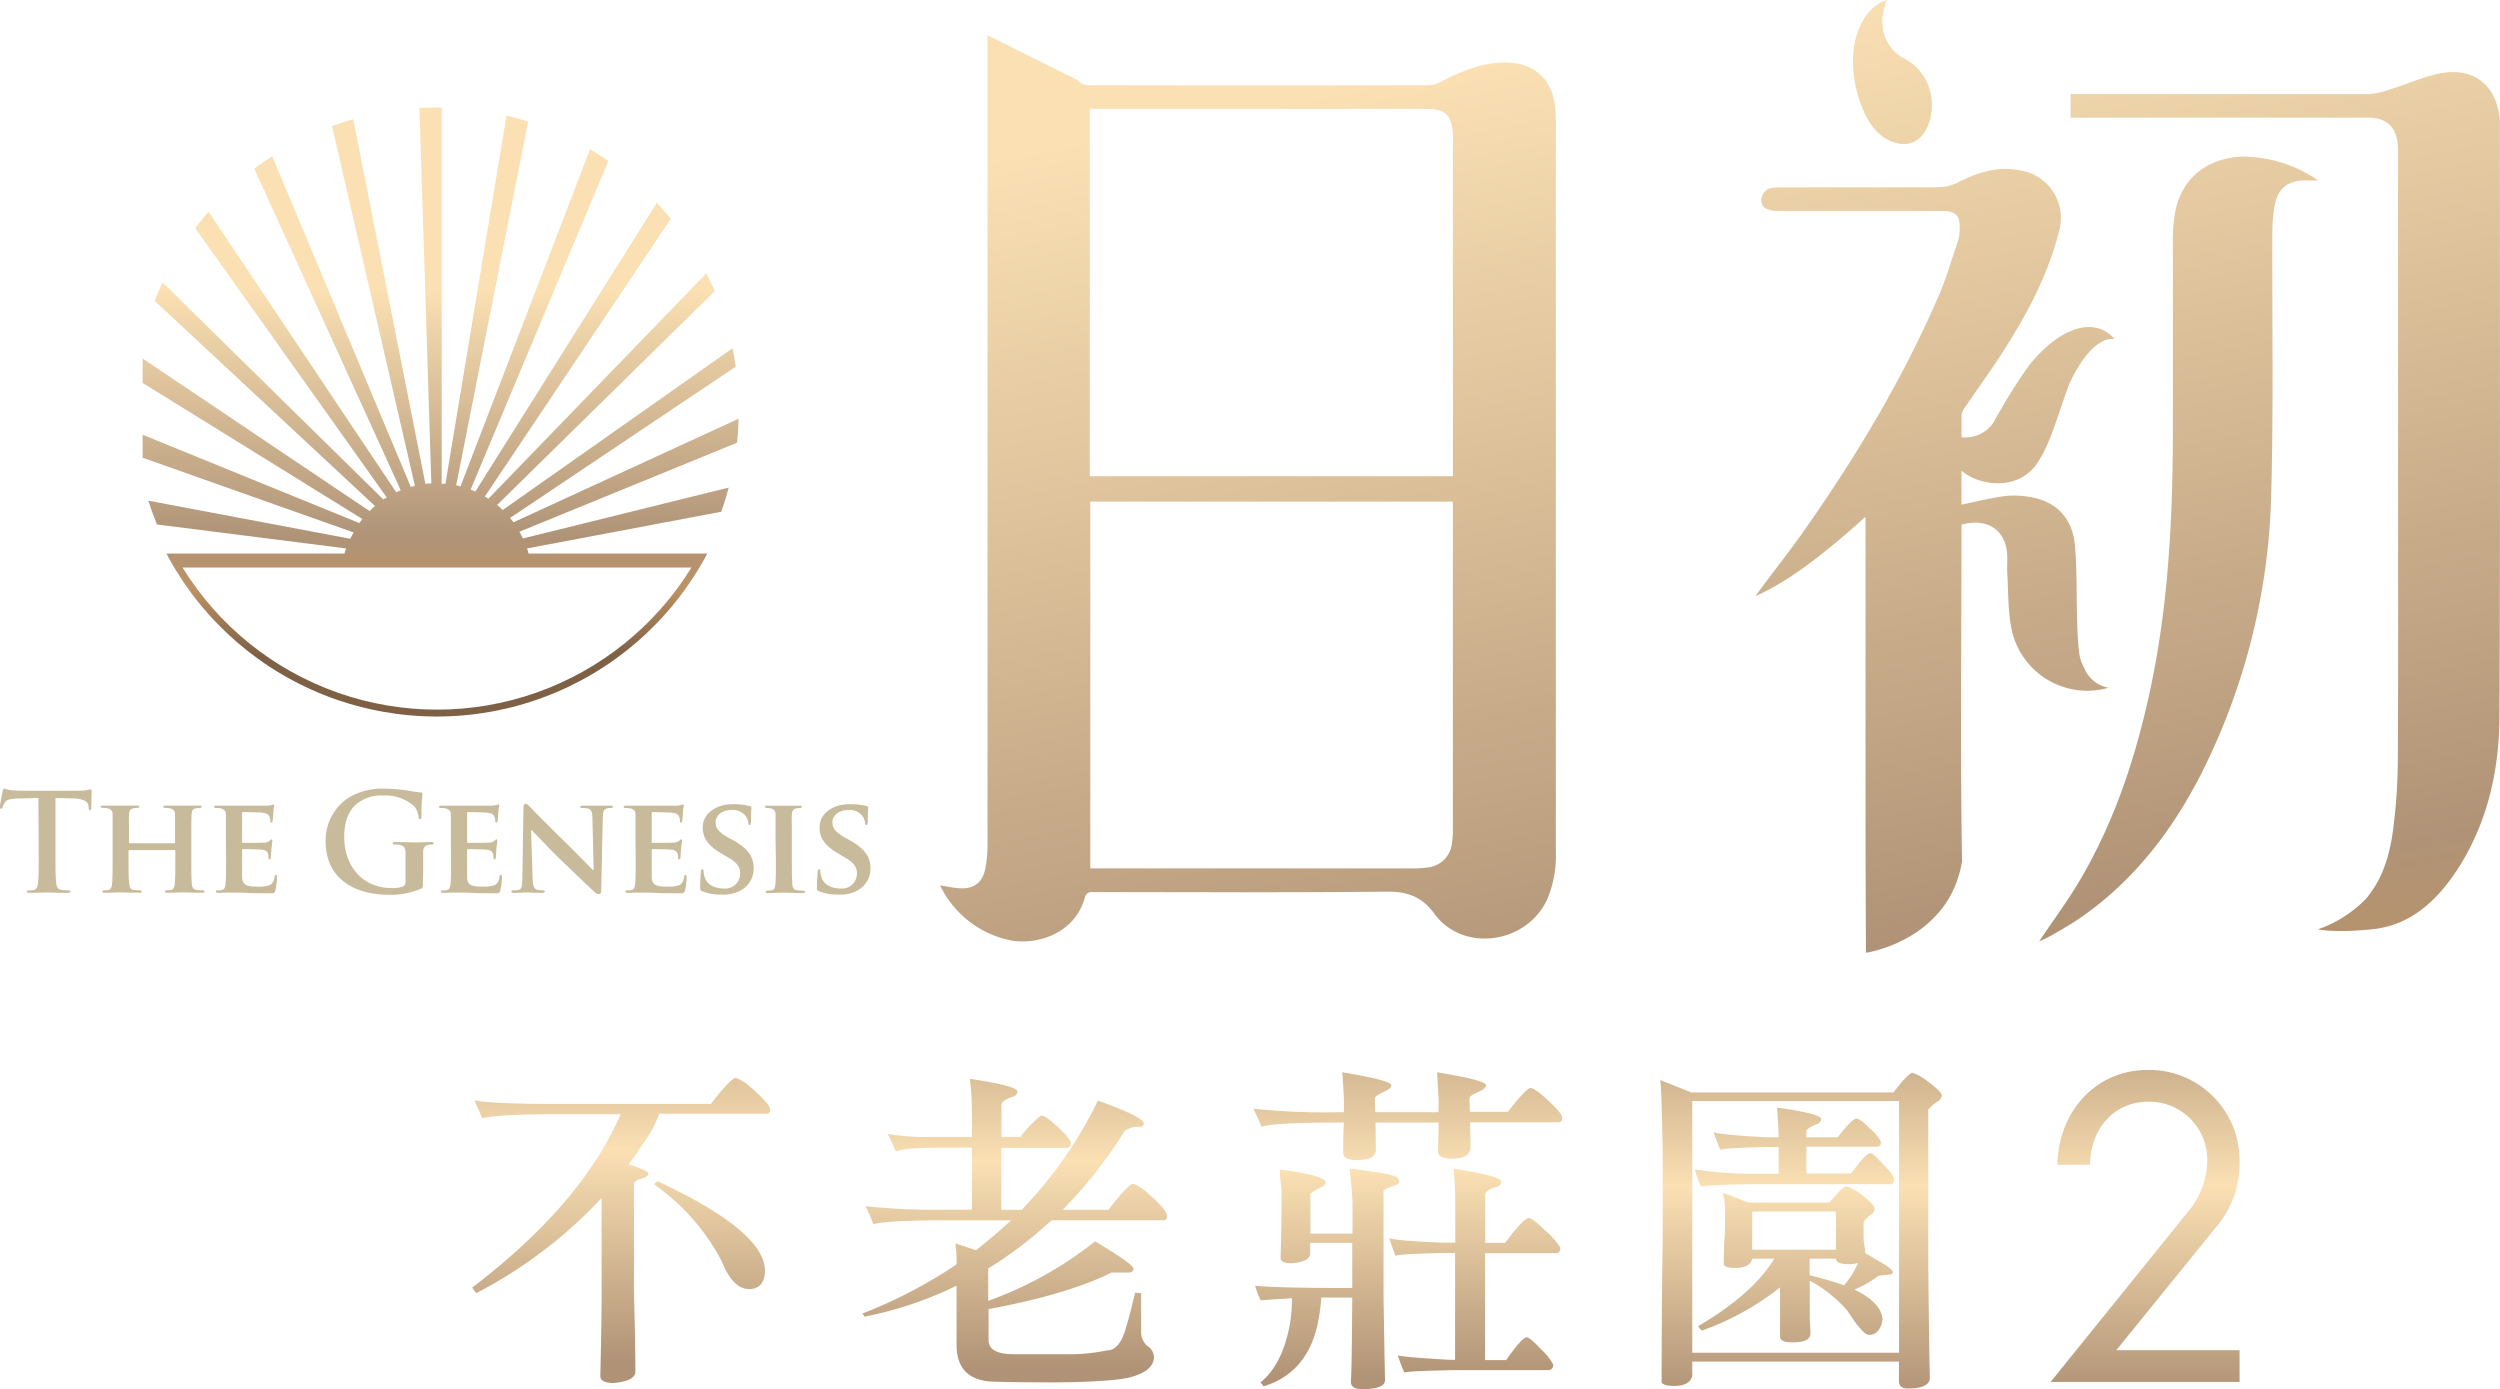 <svg xmlns="http://www.w3.org/2000/svg" xmlns:xlink="http://www.w3.org/1999/xlink" viewBox="0 0 491.31 273.01"><defs><style>.cls-1{fill:none;}.cls-2,.cls-3,.cls-4,.cls-5,.cls-6{fill-rule:evenodd;}.cls-2{fill:url(#linear-gradient);}.cls-3{fill:url(#linear-gradient-2);}.cls-4{fill:url(#linear-gradient-3);}.cls-5{fill:url(#linear-gradient-4);}.cls-6{fill:url(#linear-gradient-5);}.cls-7{clip-path:url(#clip-path);}.cls-8{fill:url(#linear-gradient-6);}.cls-9{fill:#c8bb9b;}.cls-10{fill:url(#未命名漸層_8);}.cls-11{fill:url(#未命名漸層_8-2);}.cls-12{fill:url(#未命名漸層_8-3);}.cls-13{fill:url(#未命名漸層_8-4);}.cls-14{fill:url(#未命名漸層_8-5);}</style><linearGradient id="linear-gradient" x1="230.94" y1="23.97" x2="282.94" y2="291.97" gradientUnits="userSpaceOnUse"><stop offset="0" stop-color="#fae0b3"></stop><stop offset="0.68" stop-color="#b09376"></stop><stop offset="0.82" stop-color="#bd9362"></stop><stop offset="1" stop-color="#7e6045"></stop></linearGradient><linearGradient id="linear-gradient-2" x1="441.3" y1="-16.84" x2="493.3" y2="251.16" xlink:href="#linear-gradient"></linearGradient><linearGradient id="linear-gradient-3" x1="362.11" y1="-1.48" x2="414.11" y2="266.52" xlink:href="#linear-gradient"></linearGradient><linearGradient id="linear-gradient-4" x1="404.83" y1="-9.77" x2="456.83" y2="258.23" xlink:href="#linear-gradient"></linearGradient><linearGradient id="linear-gradient-5" x1="368.11" y1="-2.64" x2="420.11" y2="265.36" xlink:href="#linear-gradient"></linearGradient><clipPath id="clip-path"><path class="cls-1" d="M35.88,111.54h100a58.73,58.73,0,0,1-100,0M85.81,21.12c-1.13,0-2.26.05-3.38.1L84.77,95q-.58,0-1.17.09L69.41,23.43c-1.4.4-2.8.85-4.16,1.35l16.29,70.7a8,8,0,0,0-.81.21l-27.24-65c-1.2.77-2.37,1.59-3.52,2.46l28.78,63.2c-.3.12-.59.25-.89.39L41,41.62c-.91,1-1.79,2.11-2.63,3.22L76,97.75l-.66.41L31.94,55.5c-.56,1.19-1.07,2.39-1.55,3.62l43.3,40.32c-.37.31-.72.63-1.06,1L27.35,70c-.26,1.47-.48,2.94-.63,4.44L71.22,102c-.21.25-.42.53-.61.79l-44-17.93c.11,1.6.28,3.2.51,4.77l42.36,15c-.23.41-.44.83-.64,1.25l-39.7-7.49c.51,1.58,1.08,3.16,1.71,4.68L68,107.78c-.12.31-.19.64-.29,1h-35l.53,1a60.11,60.11,0,0,0,105.22,0l.53-1H103.87c-.09-.35-.18-.69-.29-1l38.17-7.21c.55-1.55,1.05-3.14,1.47-4.75l-40.46,10c-.21-.45-.45-.89-.69-1.32L144.85,87c.17-1.55.26-3.13.31-4.72l-44.25,20.36c-.21-.29-.45-.57-.67-.85l44.35-29.73c-.17-1.22-.38-2.44-.62-3.63L98.8,100.23c-.35-.35-.73-.67-1.1-1l42.76-42c-.51-1.19-1.07-2.36-1.65-3.52L96,98l-.71-.43L131.83,43q-1.32-1.62-2.76-3.12L93.42,96.6q-.47-.21-.93-.39l27.06-64.56c-1.16-.8-2.36-1.57-3.59-2.3L90.5,95.58l-.85-.2L103.79,23.9c-1.39-.44-2.82-.82-4.25-1.16l-12,72.33-.74,0V21.15C86.5,21.15,86.15,21.12,85.81,21.12Z"></path></clipPath><linearGradient id="linear-gradient-6" x1="-264.39" y1="921.1" x2="-263.65" y2="921.1" gradientTransform="matrix(0, 96.9, 96.9, 0, -89168.42, 25676.52)" gradientUnits="userSpaceOnUse"><stop offset="0" stop-color="#fae0b2"></stop><stop offset="0.68" stop-color="#af9377"></stop><stop offset="0.82" stop-color="#bd9263"></stop><stop offset="1" stop-color="#7e6045"></stop></linearGradient><linearGradient id="&#x672A;&#x547D;&#x540D;&#x6F38;&#x5C64;_8" x1="122.07" y1="267.54" x2="122.07" y2="148.72" gradientUnits="userSpaceOnUse"><stop offset="0" stop-color="#b09376"></stop><stop offset="0.35" stop-color="#fae0b3"></stop><stop offset="0.68" stop-color="#b09376"></stop><stop offset="0.82" stop-color="#bd9362"></stop><stop offset="1" stop-color="#7e6045"></stop></linearGradient><linearGradient id="&#x672A;&#x547D;&#x540D;&#x6F38;&#x5C64;_8-2" x1="199.36" y1="268.96" x2="199.36" y2="152.55" xlink:href="#&#x672A;&#x547D;&#x540D;&#x6F38;&#x5C64;_8"></linearGradient><linearGradient id="&#x672A;&#x547D;&#x540D;&#x6F38;&#x5C64;_8-3" x1="276.65" y1="271.05" x2="276.65" y2="153.83" xlink:href="#&#x672A;&#x547D;&#x540D;&#x6F38;&#x5C64;_8"></linearGradient><linearGradient id="&#x672A;&#x547D;&#x540D;&#x6F38;&#x5C64;_8-4" x1="353.95" y1="274.28" x2="353.95" y2="156.83" xlink:href="#&#x672A;&#x547D;&#x540D;&#x6F38;&#x5C64;_8"></linearGradient><linearGradient id="&#x672A;&#x547D;&#x540D;&#x6F38;&#x5C64;_8-5" x1="421.54" y1="273.78" x2="421.54" y2="157.33" xlink:href="#&#x672A;&#x547D;&#x540D;&#x6F38;&#x5C64;_8"></linearGradient></defs><title>220705-logo-2</title><g id="&#x5716;&#x5C64;_2" data-name="&#x5716;&#x5C64; 2"><g id="&#x5716;&#x5C64;_1-2" data-name="&#x5716;&#x5C64; 1"><path class="cls-2" d="M211.79,15.75a2.76,2.76,0,0,0,1.86,1q33.6.07,67.22,0a6.23,6.23,0,0,0,2.67-.87c3.68-1.85,7.41-3.46,11.62-3.59,6.39-.19,10.17,3.26,10.54,9.7.05.83.06,1.68.06,2.53q0,71.35,0,142.74a22,22,0,0,1-1.71,9.5c-4.05,8.76-16.55,10.49-22.15,2.82-2.43-3.33-5.29-4.39-9.35-4.35-19.09.2-38.19.09-57.27.09-.88,0-1.73-.2-2.09,1.1-1.86,6.8-9,9.36-14.51,8.4A19.74,19.74,0,0,1,184.75,174c1.23.2,2.38.44,3.55.55,3,.28,4.77-1,5.35-3.89a25,25,0,0,0,.42-4.66q0-69.84,0-139.67c0-.54,0-18.86,0-19.4Zm73.74,77.83V92.05q0-32,0-63.95a18.89,18.89,0,0,0,0-2c-.39-3.64-1.56-4.7-5.21-4.7H214.17V93.58Zm-71.26,77.08h63.62a16.27,16.27,0,0,0,2.7-.19,5.31,5.31,0,0,0,4.75-4.72,18.21,18.21,0,0,0,.18-2.87q0-31.16,0-62.3v-2H214.27Z"></path><path class="cls-3" d="M491.29,24.93c0-.42,0-.84,0-1.27-.58-6.86-5.1-10.57-11.79-9.23-3.26.65-6.37,2.07-9.56,3.05a15.68,15.68,0,0,1-4.31,1c-13,0-45.69,0-58.71,0v4.65c5.28,0,30.18,0,35.46,0q11.57,0,23.13,0c3.5,0,5.46,1.87,5.71,5.37.06.72.06,1.45.06,2.16V92.82c0,19,.06,37.93-.05,56.91a108.88,108.88,0,0,1-.91,13.13c-.62,5-2,9.81-5.35,13.77a24.2,24.2,0,0,1-9.43,6s3,.77,10.62,0S478.88,177,482.86,171c6-9.2,8.31-19.59,8.35-30.38C491.36,102,491.29,63.47,491.29,24.93Z"></path><path class="cls-4" d="M414.38,135.16a6.35,6.35,0,0,1-4.8-3.93,8.1,8.1,0,0,1-1-3.22c-.24-2-.32-4.08-.38-6.13-.14-4.87,0-9.76-.42-14.61-.45-5.43-3.73-8.8-8.92-9.61a17.26,17.26,0,0,0-5-.15c-2.78.38-5.5,1.08-8.38,1.67,0-2.23,0-4.48,0-6.73l.3.29A9.77,9.77,0,0,0,389,94.4c3.64,1.17,8.66.79,11.46-3.53,2.5-3.85,3.29-7.37,6.08-15.11,0,0,4-9.66,9-9.13-4.32-5-11.55-1.47-16.77,5.18a98.18,98.18,0,0,0-5.51,8.59c-.51.82-1,1.68-1.43,2.53a6.65,6.65,0,0,1-6.34,3c0-1.46,0-2.93,0-4.37a3.17,3.17,0,0,1,.74-1.59c2.53-3.73,5.19-7.38,7.61-11.18,4.65-7.26,8.66-14.86,10.8-23.31a9.47,9.47,0,0,0-7.68-12c-4.38-.86-8.3.39-12.14,2.36a8.52,8.52,0,0,1-3.73.95c-10.42.07-20.84,0-31.25.05a6.8,6.8,0,0,0-2.13.22c-1.6.55-2.16,2.9-.84,3.82a4.8,4.8,0,0,0,2.55.57c10.66,0,21.32,0,32,0,3.06,0,3.85.84,3.69,3.93a8,8,0,0,1-.37,2.12c-1.26,3.69-2.33,7.47-3.89,11-7.22,16.55-16.5,31.93-26.91,46.64-2.31,3.27-6.59,8.73-8.95,12,7.32-3.14,15.47-10.06,21.63-15.57v1.68q0,31.53,0,63l.08,21s16.33-2.37,18.89-18c-.37-21.38-.11-42.76-.11-64.14v-2c5.32-1.48,9,1.27,9,6.57,0,1-.05,2,0,3.06.22,3.6.11,7.27.81,10.76A15.2,15.2,0,0,0,414.38,135.16Z"></path><path class="cls-5" d="M440.6,30.77c-7,.33-11.92,4.38-13.12,10.94a31.53,31.53,0,0,0-.46,5.74c0,12.77,0,25.53,0,38.29-.06,16.57-.91,33.08-4.35,49.36-2.81,13.24-6.94,26-13.83,37.74-2.43,4.14-5.31,8-8.09,12.15a23.87,23.87,0,0,0,2.24-1.06c1.92-1.12,3.87-2.2,5.71-3.46,10.63-7.32,18.23-17.24,24-28.61a128.59,128.59,0,0,0,13.66-55.23c.45-17,.15-33.95.21-50.93a31.39,31.39,0,0,1,.36-4.85c.61-3.87,2.69-5.52,6.57-5.39.58,0,1.18,0,2.07,0A26.4,26.4,0,0,0,440.6,30.77Z"></path><path class="cls-6" d="M373.55,28.27c4.45.64,7.2-5.18,5.72-10.49a9.52,9.52,0,0,0-2.82-4.69c-1.19-1.3-3.25-1.85-4.4-3.23C368.11,5.44,370.84,0,370.84,0c-4.08,1.24-6.74,6.2-6.68,12.24a24.27,24.27,0,0,0,2.11,9.63C367.88,25.5,370.24,27.8,373.55,28.27Z"></path><g class="cls-7"><rect class="cls-8" x="28.03" y="21.12" width="120.64" height="121.71"></rect></g><path class="cls-9" d="M7.54,156.82l-4,.1c-1.55.06-2.18.19-2.58.78a3.35,3.35,0,0,0-.46.93c-.05.21-.13.32-.29.32s-.24-.13-.24-.43.51-2.85.56-3.06.16-.51.32-.51a5.87,5.87,0,0,0,1.14.32c.78.08,1.79.14,2.67.14H15.24a11.7,11.7,0,0,0,1.84-.14,6,6,0,0,1,.72-.13c.19,0,.21.16.21.56,0,.56-.08,2.4-.08,3.09,0,.27-.08.43-.24.43s-.26-.14-.29-.53l0-.3c-.05-.69-.77-1.44-3.14-1.49l-3.36-.08v10.92c0,2.46,0,4.56.13,5.71.09.74.25,1.33,1.05,1.44a11.91,11.91,0,0,0,1.35.1c.3,0,.43.08.43.21s-.21.27-.51.27c-1.75,0-3.43-.08-4.18-.08s-2.29.08-3.36.08c-.34,0-.53-.08-.53-.27s.11-.21.43-.21a4.71,4.71,0,0,0,1-.1c.53-.11.69-.7.77-1.47.13-1.12.13-3.22.13-5.68Z"></path><path class="cls-9" d="M34.27,165.72s.13,0,.13-.16v-.48c0-3.44,0-4.27,0-5s-.27-1-1-1.23a4.51,4.51,0,0,0-.91-.08c-.27,0-.4-.08-.4-.24s.16-.21.51-.21c1.25,0,2.9,0,3.51,0s2.11,0,3,0c.35,0,.51,0,.51.21s-.16.24-.42.24a4.27,4.27,0,0,0-.7.08c-.61.11-.8.43-.85,1.23s-.05,1.36-.05,4.79v4c0,2.08,0,3.86.1,4.85.08.64.22,1.07.93,1.17a9.06,9.06,0,0,0,1.2.08c.24,0,.38.14.38.24s-.19.24-.48.24c-1.52,0-3.07-.08-3.71-.08s-2.18.08-3.09.08c-.32,0-.5-.08-.5-.24s.1-.24.37-.24a3.69,3.69,0,0,0,.85-.08c.48-.1.61-.53.7-1.19.1-1,.1-2.7.1-4.78v-1.73a.14.14,0,0,0-.13-.13H25.42c-.08,0-.16,0-.16.13v1.73c0,2.08,0,3.81.13,4.8.08.64.22,1.07.91,1.17a9.3,9.3,0,0,0,1.2.08c.27,0,.37.14.37.24s-.19.24-.48.24c-1.52,0-3.14-.08-3.81-.08s-2.08.08-3,.08c-.29,0-.45-.08-.45-.24s.08-.24.37-.24a3.69,3.69,0,0,0,.83-.08c.48-.1.61-.53.69-1.19.11-1,.11-2.75.11-4.83v-4c0-3.43,0-4.08,0-4.79a1.12,1.12,0,0,0-1-1.23,4.58,4.58,0,0,0-.93-.08c-.25,0-.4-.08-.4-.24s.18-.21.5-.21c1.25,0,2.8,0,3.44,0s2.18,0,3.12,0c.32,0,.48,0,.48.21s-.14.24-.43.24a3.75,3.75,0,0,0-.67.08c-.64.11-.82.43-.88,1.23s0,1.54,0,5v.48a.14.14,0,0,0,.16.16Z"></path><path class="cls-9" d="M44.39,164.89c0-3.43,0-4.08,0-4.79s-.26-1-1-1.23a4.51,4.51,0,0,0-.93-.08c-.24,0-.4-.08-.4-.24s.18-.21.53-.21c1.23,0,2.72,0,3.39,0s5.94,0,6.39,0,.8-.11,1-.13a2.15,2.15,0,0,1,.37-.11c.13,0,.16.11.16.22a10.38,10.38,0,0,0-.19,1.46c0,.24-.08,1.23-.13,1.49s-.08.38-.27.38-.18-.11-.18-.3a2.22,2.22,0,0,0-.16-.83c-.19-.39-.37-.71-1.55-.82-.4-.05-3.2-.11-3.68-.11-.1,0-.16.08-.16.22v5.59c0,.14,0,.24.16.24.54,0,3.57,0,4.11-.05a1.78,1.78,0,0,0,1.12-.35c.18-.16.26-.29.37-.29a.22.22,0,0,1,.19.24c0,.13-.06.51-.19,1.65,0,.46-.11,1.36-.11,1.52s0,.51-.24.51-.21-.08-.21-.19,0-.53-.08-.83c-.13-.45-.42-.79-1.3-.87-.43-.06-3.1-.11-3.68-.11-.11,0-.14.11-.14.24V169c0,.77,0,2.69,0,3.36.06,1.54.78,1.89,3.18,1.89a6.47,6.47,0,0,0,2.21-.29c.58-.27.85-.75,1-1.68,0-.24.11-.35.27-.35s.21.29.21.53a15.65,15.65,0,0,1-.32,2.51c-.16.58-.37.58-1.25.58-1.76,0-3.18,0-4.32-.07s-2-.06-2.72-.06c-.26,0-.77,0-1.33,0s-1.15.05-1.63.05c-.29,0-.45-.08-.45-.24s.08-.24.38-.24a3.59,3.59,0,0,0,.82-.08c.48-.1.62-.53.69-1.19.11-1,.11-2.75.11-4.83Z"></path><path class="cls-9" d="M83.1,173.69c0,.72,0,.77-.35.95a15,15,0,0,1-6.42,1.2C69.8,175.84,64,172.75,64,165.4a10,10,0,0,1,4.64-8.72A12.91,12.91,0,0,1,75.82,155a31.45,31.45,0,0,1,4.72.43,15.55,15.55,0,0,0,2.11.29c.32,0,.37.14.37.32a35.45,35.45,0,0,0-.19,4.37c0,.43-.08.56-.29.56s-.24-.13-.27-.35a3.71,3.71,0,0,0-.9-2.2,8.49,8.49,0,0,0-6-2.08,7.64,7.64,0,0,0-5.27,1.65c-1.49,1.25-2.45,3.25-2.45,6.53,0,5.73,3.64,10,9.27,10a5.81,5.81,0,0,0,2.27-.3,1,1,0,0,0,.5-1V170.7c0-1.33,0-2.34,0-3.14s-.26-1.33-1.14-1.52a5.86,5.86,0,0,0-1-.08c-.24,0-.4-.05-.4-.21s.19-.27.56-.27c1.39,0,3.06.08,3.86.08s2.24-.08,3.12-.08c.35,0,.53.05.53.27s-.16.21-.34.21a4.48,4.48,0,0,0-.72.08c-.72.13-1,.58-1,1.52s0,1.86,0,3.19Z"></path><path class="cls-9" d="M88.6,164.89c0-3.43,0-4.08,0-4.79s-.26-1-1-1.23a4.44,4.44,0,0,0-.93-.08c-.24,0-.4-.08-.4-.24s.19-.21.53-.21c1.23,0,2.72,0,3.39,0s5.94,0,6.39,0,.8-.11,1-.13a2.45,2.45,0,0,1,.37-.11c.14,0,.16.11.16.22a10.38,10.38,0,0,0-.19,1.46c0,.24-.07,1.23-.13,1.49s-.08.38-.26.38-.19-.11-.19-.3a2.22,2.22,0,0,0-.16-.83c-.19-.39-.38-.71-1.55-.82-.4-.05-3.19-.11-3.67-.11-.11,0-.16.08-.16.22v5.59c0,.14,0,.24.16.24.53,0,3.57,0,4.1-.05a1.78,1.78,0,0,0,1.12-.35c.18-.16.27-.29.37-.29a.22.22,0,0,1,.19.24c0,.13-.06.51-.19,1.65,0,.46-.1,1.36-.1,1.52s0,.51-.24.51-.22-.08-.22-.19a6.79,6.79,0,0,0-.08-.83c-.13-.45-.43-.79-1.3-.87-.43-.06-3.1-.11-3.68-.11-.11,0-.13.11-.13.24V169c0,.77,0,2.69,0,3.36,0,1.54.77,1.89,3.17,1.89a6.47,6.47,0,0,0,2.21-.29c.58-.27.85-.75,1-1.68,0-.24.11-.35.27-.35s.21.29.21.53a15.65,15.65,0,0,1-.32,2.51c-.16.58-.37.58-1.25.58-1.76,0-3.17,0-4.32-.07s-2-.06-2.72-.06c-.26,0-.77,0-1.33,0s-1.14.05-1.62.05c-.3,0-.46-.08-.46-.24s.08-.24.38-.24a3.59,3.59,0,0,0,.82-.08c.48-.1.61-.53.7-1.19.1-1,.1-2.75.1-4.83Z"></path><path class="cls-9" d="M104.67,172.38c0,1.76.35,2.29.8,2.45a4.06,4.06,0,0,0,1.22.16c.27,0,.4.11.4.24s-.21.24-.53.24c-1.52,0-2.61-.08-3-.08-.21,0-1.33.08-2.53.08-.32,0-.53,0-.53-.24s.16-.24.37-.24a5.54,5.54,0,0,0,1.07-.1c.61-.16.69-.78.72-2.75l.21-13.43c0-.45.16-.77.4-.77s.61.34,1,.75,3.81,3.89,7.22,7.22c1.6,1.57,4.72,4.77,5.07,5.09h.1l-.23-10.08c0-1.38-.25-1.78-.81-2a4,4,0,0,0-1.22-.13c-.3,0-.38-.1-.38-.24s.24-.21.59-.21c1.23,0,2.48,0,3,0,.26,0,1.14,0,2.29,0,.31,0,.53,0,.53.21s-.13.24-.4.24a2.37,2.37,0,0,0-.72.08c-.64.19-.83.59-.85,1.87L118.15,175c0,.5-.19.72-.37.72a1.39,1.39,0,0,1-1-.48c-1.47-1.36-4.4-4.16-6.85-6.53s-5-5.2-5.49-5.59h-.08Z"></path><path class="cls-9" d="M124.89,164.89c0-3.43,0-4.08,0-4.79s-.26-1-1-1.23a4.58,4.58,0,0,0-.93-.08c-.24,0-.4-.08-.4-.24s.18-.21.53-.21c1.23,0,2.72,0,3.39,0s5.94,0,6.39,0,.8-.11,1-.13a2.15,2.15,0,0,1,.37-.11c.13,0,.16.11.16.22a10.38,10.38,0,0,0-.19,1.46c0,.24-.08,1.23-.13,1.49s-.08.38-.26.38-.19-.11-.19-.3a2.22,2.22,0,0,0-.16-.83c-.19-.39-.38-.71-1.55-.82-.4-.05-3.2-.11-3.68-.11-.1,0-.16.08-.16.22v5.59c0,.14,0,.24.16.24.54,0,3.57,0,4.11-.05a1.81,1.81,0,0,0,1.12-.35c.18-.16.26-.29.37-.29a.22.22,0,0,1,.19.24c0,.13-.06.51-.19,1.65,0,.46-.11,1.36-.11,1.52s0,.51-.23.51-.22-.08-.22-.19,0-.53-.08-.83c-.13-.45-.43-.79-1.31-.87-.42-.06-3.09-.11-3.67-.11-.11,0-.14.11-.14.24V169c0,.77,0,2.69,0,3.36.06,1.54.78,1.89,3.17,1.89a6.5,6.5,0,0,0,2.22-.29c.58-.27.85-.75,1-1.68,0-.24.11-.35.26-.35s.22.29.22.53a15.65,15.65,0,0,1-.32,2.51c-.16.58-.37.58-1.25.58-1.76,0-3.17,0-4.32-.07s-2-.06-2.72-.06c-.27,0-.77,0-1.33,0s-1.15.05-1.63.05c-.29,0-.45-.08-.45-.24s.08-.24.37-.24a3.63,3.63,0,0,0,.83-.08c.48-.1.61-.53.69-1.19.11-1,.11-2.75.11-4.83Z"></path><path class="cls-9" d="M138.05,175.18c-.37-.16-.45-.27-.45-.77,0-1.23.11-2.64.13-3s.11-.58.3-.58.24.21.24.37a4,4,0,0,0,.21,1.17c.5,1.68,2.26,2.24,3.73,2.24a2.94,2.94,0,0,0,3.25-2.88c0-1-.24-2-2.32-3.19l-1.36-.8c-2.77-1.63-3.67-3.15-3.67-5.14,0-2.78,2.66-4.56,5.91-4.56a13.9,13.9,0,0,1,3.33.37c.21.06.32.13.32.3s-.08.93-.08,2.71c0,.48-.11.72-.29.72s-.24-.13-.24-.4a2.55,2.55,0,0,0-.62-1.49,3.12,3.12,0,0,0-2.61-1.07c-1.67,0-3.19.88-3.19,2.43,0,1,.37,1.81,2.47,3l1,.54c3.09,1.7,4,3.43,4,5.49a4.85,4.85,0,0,1-2.34,4.23,6.84,6.84,0,0,1-3.92.93A10.08,10.08,0,0,1,138.05,175.18Z"></path><path class="cls-9" d="M152.41,164.89c0-3.43,0-4.08,0-4.79s-.29-1-.8-1.2a3,3,0,0,0-.85-.11c-.24,0-.38,0-.38-.27s.19-.18.56-.18c.89,0,2.48,0,3.15,0s2.11,0,3,0c.29,0,.48,0,.48.18s-.13.27-.37.27a3.4,3.4,0,0,0-.69.08c-.64.11-.83.43-.89,1.23s0,1.36,0,4.79v4c0,2.18,0,4,.11,5,.08.61.24,1,.93,1.06a9.3,9.3,0,0,0,1.2.08c.26,0,.37.14.37.24s-.18.24-.45.24c-1.54,0-3.14-.08-3.78-.08s-2.13.08-3.07.08c-.29,0-.45-.08-.45-.24s.08-.24.37-.24a3.69,3.69,0,0,0,.83-.08c.48-.1.61-.42.69-1.09.11-.93.11-2.75.11-4.93Z"></path><path class="cls-9" d="M161,175.18c-.37-.16-.45-.27-.45-.77,0-1.23.1-2.64.13-3s.11-.58.29-.58.24.21.24.37a4,4,0,0,0,.22,1.17c.5,1.68,2.26,2.24,3.73,2.24a2.94,2.94,0,0,0,3.25-2.88c0-1-.24-2-2.32-3.19l-1.36-.8c-2.77-1.63-3.67-3.15-3.67-5.14,0-2.78,2.66-4.56,5.91-4.56a13.9,13.9,0,0,1,3.33.37c.22.06.32.13.32.3s-.08.93-.08,2.71c0,.48-.11.72-.29.72s-.24-.13-.24-.4a2.55,2.55,0,0,0-.62-1.49,3.12,3.12,0,0,0-2.61-1.07c-1.67,0-3.19.88-3.19,2.43,0,1,.37,1.81,2.48,3l.95.54c3.09,1.7,4.05,3.43,4.05,5.49a4.85,4.85,0,0,1-2.34,4.23,6.83,6.83,0,0,1-3.92.93A10,10,0,0,1,161,175.18Z"></path><path class="cls-10" d="M146.77,213c3,2.58,4.57,4.26,4.57,5s-.27.88-.73.88H129.55a21.94,21.94,0,0,1-3.16,5.82,48.2,48.2,0,0,1-2.86,4.13c2.58.8,3.91,1.42,3.91,1.82s-.52.75-1.46,1-1.39.74-1.39.94v21.05c.13,5.68.28,11.09.28,16.1-.2,1.15-1.67,1.83-4.31,2.05-1.73,0-2.58-.48-2.58-1.37.12-5.48.25-11,.25-16.64V235.44a90.67,90.67,0,0,1-24.61,18.68,4.62,4.62,0,0,1-.81-1.09q19.68-15,27.75-31.05c.6-1.16,1.06-2.16,1.45-3h-13c-7.62,0-12.39.28-14.24.82-.47-1.16-1-2.31-1.52-3.53,3,.49,8.34.68,15.88.68h30.58q3.18-4.17,4.63-5.06c.2,0,.4.06.59.06A14,14,0,0,1,146.77,213Zm3.57,36.61c0,1.69-.52,2.77-1.46,3.33a3,3,0,0,1-1.65.39c-2.11,0-3.9-1.75-5.36-5.4a42.48,42.48,0,0,0-13.3-15.16c0-.07.2-.28.65-.63C143.13,238.62,150.2,244.45,150.34,249.65Z"></path><path class="cls-11" d="M224.85,233.87c3,2.56,4.5,4.25,4.5,5s-.25.94-.66.94H206.64a78.46,78.46,0,0,1-12.43,9.47v6.36a73.18,73.18,0,0,0,21-11.7c5,3,7.54,4.81,7.54,5.34s-.38.81-1,.81h-3.31c-5.85,2.91-13.9,5.27-24.16,7.18v6.09c0,1.89,1.72,2.77,4.9,2.77h9.73a37,37,0,0,0,8.67-.75c1.72,0,3-1.62,3.83-4.93.48-1.5,1-3.59,1.67-6.43a4.69,4.69,0,0,0,1.18.07v8a3.6,3.6,0,0,0,1.72,2.78,2.79,2.79,0,0,1,.8,2c-.15,1.76-1.73,3.05-4.84,3.85-2.43.54-7.14.88-14.09.95-6.3,0-10.34-.07-12.11-.13-5.17,0-7.75-2.44-7.75-7.23V252.67a73.45,73.45,0,0,1-18.13,6.09,1.17,1.17,0,0,0-.42-.61,93.61,93.61,0,0,0,18.55-9.67,22.61,22.61,0,0,0-.26-4.13l4.09,1.35c2.38-1.9,4.7-3.86,6.88-5.88H186.19c-7.81,0-12.63.25-14.56.74a34.51,34.51,0,0,0-1.52-3.51,131.59,131.59,0,0,0,16.35.68H191V225.55h-6.41c-4.58,0-7.42.25-8.54.74-.47-1.16-1-2.31-1.61-3.45a45.74,45.74,0,0,0,8.95.59H191v-4.18a51.87,51.87,0,0,0-.4-7.24c6.21.94,9.34,1.75,9.34,2.5,0,.54-.41.94-1.13,1.09-1.33.54-2,1-2,1.42v6.41h3.73a22.32,22.32,0,0,1,4-4.18c.13,0,.32.07.53.07a13.93,13.93,0,0,1,1.52,1c2.51,2.22,3.83,3.64,3.83,4.26s-.25,1-.65,1H196.77v12.18h4a82.79,82.79,0,0,0,15-21.47c6,2.16,9,3.66,9,4.47,0,.49-.25.69-.65.69a4.82,4.82,0,0,0-3.11.81,88.38,88.38,0,0,1-12.18,15.5h9c2.13-2.78,3.65-4.48,4.64-5.1.13,0,.32.08.59.08A12.65,12.65,0,0,1,224.85,233.87Z"></path><path class="cls-12" d="M302.83,215c2.78,2.44,4.17,3.93,4.17,4.62s-.27.94-.67.94H288.92l.08,5.14c-.14,1.29-1.33,2-3.58,2q-2.79,0-2.79-1.41c0-2,.08-3.93.08-5.69H270.32l.07,5.47c-.13,1.29-1.32,1.91-3.64,1.91-1.85,0-2.77-.41-2.77-1.37,0-2.14,0-4.12.14-6h-1.33q-11.93,0-14.91.8a33.43,33.43,0,0,0-1.57-3.52,137.49,137.49,0,0,0,17.12.69h.69V216c-.14-2.29-.22-4.06-.33-5.28,6.41,1.09,9.63,1.91,9.63,2.57,0,.42-.45.82-1.31,1.22-1.33.63-1.91,1-1.91,1.3l.06,2.77h12.45V216c-.14-2.3-.2-4.07-.28-5.27,6.36,1.07,9.61,1.86,9.61,2.55,0,.42-.46.82-1.31,1.22-1.35.61-1.94,1-1.94,1.29l.07,2.71h7.48c2-2.58,3.37-4.13,4.3-4.68.14,0,.33.07.53.07A10.78,10.78,0,0,1,302.83,215Zm-30.58,15.64c1.78.35,2.71.81,2.71,1.42s-.39.81-1.19,1c-1.26.48-1.87.8-1.87,1v21c.14,7.72.21,13.06.29,16.18,0,1.15-1.53,1.76-4.45,1.76-1.51,0-2.25-.49-2.25-1.36.14-2.71.2-8.18.26-16.65h-6.08a36.85,36.85,0,0,1-.94,6.16c-1.57,5.95-5.08,9.68-10.44,11.31a1.91,1.91,0,0,0-.6-.75c2.91-2.38,4.83-6.15,5.82-11.57a33.16,33.16,0,0,0,.4-5c-2.45.14-4.49.27-6.15.4a17.87,17.87,0,0,1-1.12-2.9c1.59.27,6.34.4,14.42.48h4.69v-8.87h-8.27v2c0,1.22-1.25,1.83-3.7,2-1.46,0-2.11-.34-2.11-1.16.12-3.84.19-8.31.19-13.33a31.84,31.84,0,0,1-.34-3.91c5.37.67,8.35,1.41,9,2.36,0,.61-.46,1-1.27,1.3-1.19.59-1.72,1-1.72,1.21v7.71h8.27v-6.37c-.12-2.16-.32-4.32-.58-6.42C267.42,229.91,269.74,230.24,272.25,230.65ZM295,232.2c0,.61-.4,1-1.12,1.09-1.34.53-2,1-2,1.42v9.54h3.91c2.38-3.18,3.9-4.81,4.64-4.88.53,0,1.63.88,3.37,2.57a13.84,13.84,0,0,1,2.84,3.25c0,.68-.27,1.09-.79,1.09h-14v21H296c2.06-2.92,3.39-4.41,4-4.47.46,0,1.4.81,2.85,2.36a10.83,10.83,0,0,1,2.39,3c0,.68-.27,1-.8,1.09H285.62c-6.35.15-9.6.27-9.6.54a32,32,0,0,1-1.32-3.45c.92.28,4.37.55,10.26.89h1v-21h-2c-6.42.13-9.67.33-9.67.61a35.62,35.62,0,0,1-1.25-3.52c.92.34,4.31.62,10.19.88H286v-7.31a72.41,72.41,0,0,0-.33-7.24C291.84,230.65,295,231.46,295,232.2Z"></path><path class="cls-13" d="M378.85,212.53c1.84,1.33,2.76,2.29,2.76,2.77a1.68,1.68,0,0,1-1,1.26,11,11,0,0,0-1.66,1.51v31.11c.13,10.69.2,17.87.32,21.53,0,1.42-1.44,2.16-4.36,2.16-1.2,0-1.72-.53-1.72-1.49v-3.79H332.57v2.78c-.33,1.36-1.51,2-3.64,2-1.33,0-2.12-.27-2.38-.67q0-14.1.2-27.62V226c-.14-7.71-.27-12.33-.47-13.75l6.15,2.45h39.66c2-2.58,3.25-3.87,3.77-3.87A10.33,10.33,0,0,1,378.85,212.53Zm-5.64,53.31V216.37H332.57v49.47Zm-5.75-44.07a8.65,8.65,0,0,1,2.19,2.59c0,.68-.27,1-.74,1H355v5.27h8.79c1.92-2.62,3.18-4,3.71-4s1.25.73,2.58,2.23a8.88,8.88,0,0,1,2.18,2.78c0,.68-.25,1.08-.71,1.08H344c-6.43.13-9.66.26-9.66.55a17.44,17.44,0,0,1-1.26-3.45,72.69,72.69,0,0,0,10.19.86h6.28v-5.27h-1.86c-6.34.14-9.58.34-9.58.62a34,34,0,0,1-1.34-3.53c.94.34,4.37.68,10.27,1h2.51c-.07-2.38-.2-4.34-.33-5.84,5.77.82,8.67,1.57,8.67,2.25,0,.53-.39.93-1.05,1.08-1.19.53-1.85,1-1.85,1.28v1.23h6.15c1.91-2.45,3.18-3.67,3.7-3.67S366.13,220.44,367.46,221.77Zm-33,39.73a4.28,4.28,0,0,1-.74-.87c6.9-4.07,11.73-8.25,14.58-12.66.13-.21.25-.39.38-.61h-4.3c-.32,1.23-1.46,1.82-3.36,1.82-1.26,0-2-.19-2.26-.67,0-2.17.06-4.4.25-6.56v-4.27a13,13,0,0,0-.45-3.31l5,1.95h16c1.6-2,2.72-3.09,3.31-3.17a10.23,10.23,0,0,1,3.31,1.9c1.45,1.16,2.25,1.95,2.25,2.51a1.43,1.43,0,0,1-.8,1.13,7.73,7.73,0,0,0-1.39,1.43v3.52c.21,1.43.34,2.3.34,2.64.93.53,2.18,1.3,3.83,2.23,1.07.76,1.59,1.23,1.59,1.49s-.32.48-.84.48c-1.07.13-1.73.19-2.06.27a19.47,19.47,0,0,1-3.18,2,11.7,11.7,0,0,1-1.47.68c3.45,1.68,5.25,3.58,5.5,5.68a3.47,3.47,0,0,1-.52,1.89,2.33,2.33,0,0,1-2.13,1.34c-.79,0-2.18-1.54-4.17-4.66a26,26,0,0,0-7.47-6v7.66c.07,1,.13,1.82.13,2.7,0,1.23-1.2,1.76-3.45,1.76-1.58,0-2.36-.27-2.52-.95V253A53.1,53.1,0,0,1,334.43,261.5Zm26.34-15.9v-7.51H344.35v7.51Zm4.37,2.57a5.18,5.18,0,0,1-1.86.27c-1.59,0-2.44-.34-2.51-1.08h-5.16v3.25c2.65.68,4.9,1.29,6.75,2A16.07,16.07,0,0,0,365.14,248.17Z"></path><path class="cls-14" d="M440.13,265.35v6.23H403l26.9-33.33a16,16,0,0,0,3.88-10.07A11.43,11.43,0,0,0,422.3,216.5c-6.93,0-11.42,5.36-11.58,12.4h-6.4c.23-10.56,7.62-18.63,17.75-18.63a17.78,17.78,0,0,1,18.06,17.83,19.27,19.27,0,0,1-4.34,12.71L415.9,265.35Z"></path></g></g></svg>